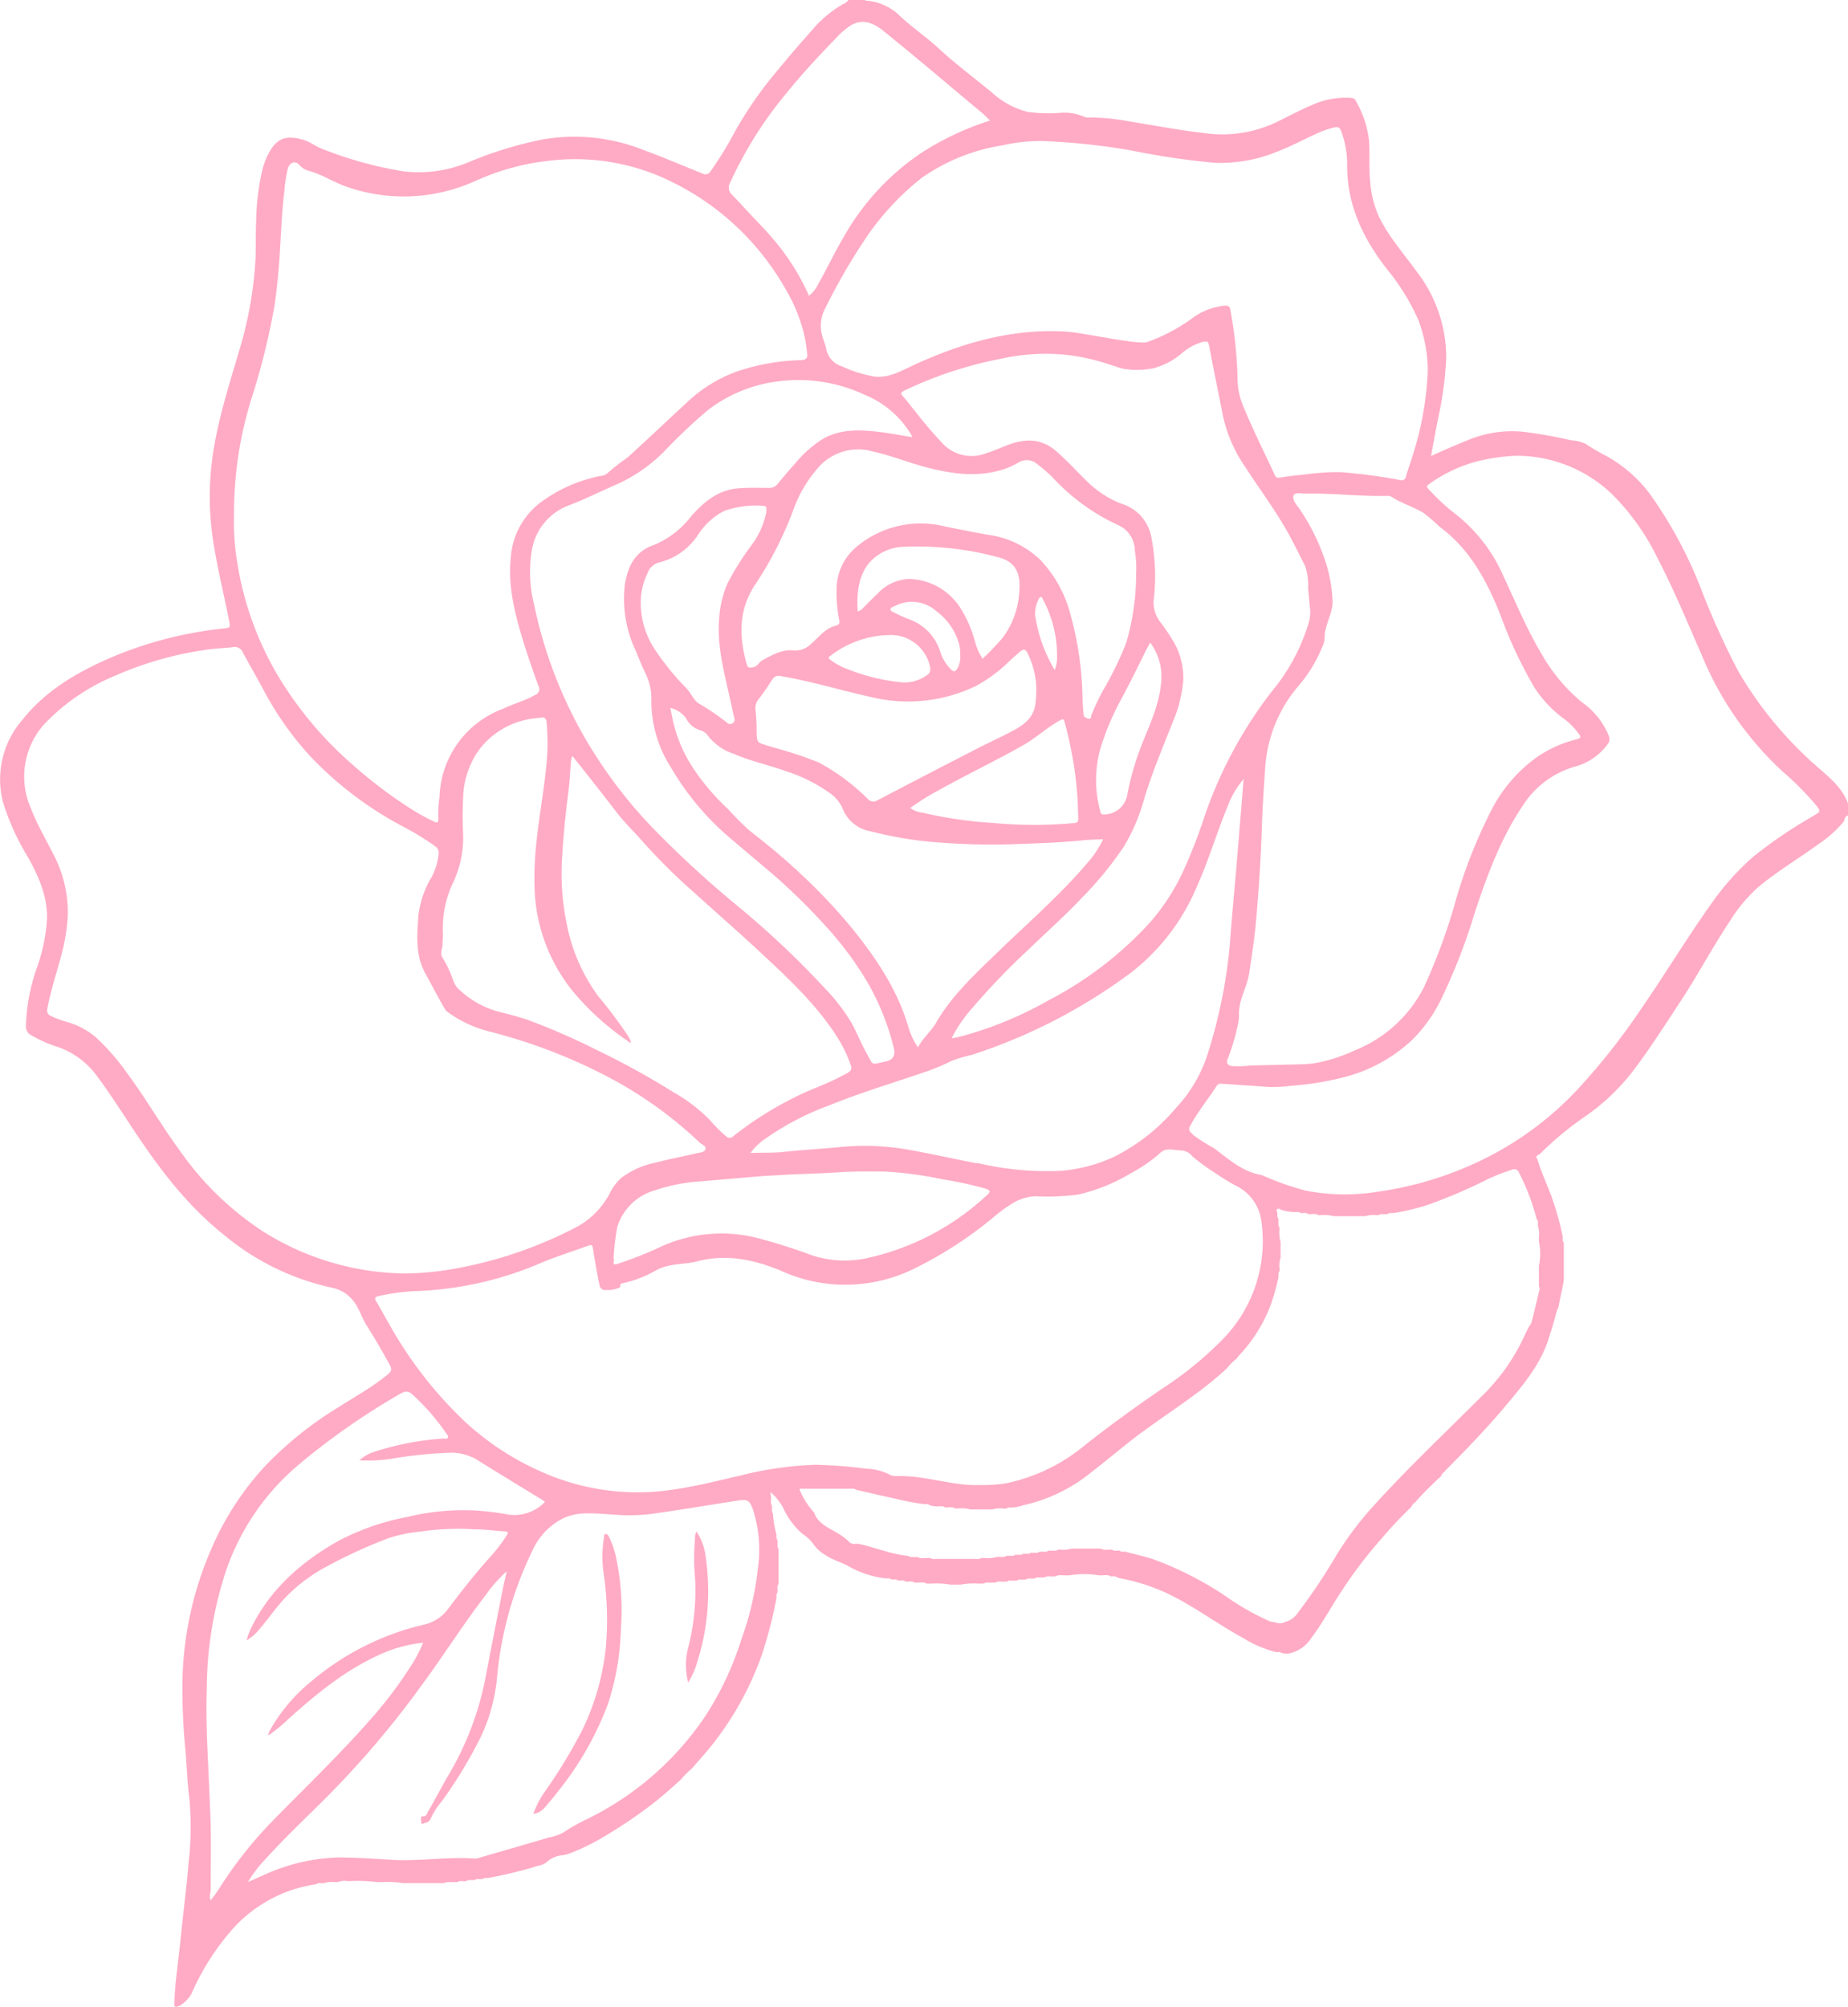 <?xml version="1.0" encoding="UTF-8"?> <svg xmlns="http://www.w3.org/2000/svg" id="Layer_1" data-name="Layer 1" viewBox="0 0 233.61 253.6"><defs><style>.cls-1{fill:#ffabc5;}</style></defs><title>flower aruna</title><path class="cls-1" d="M230,97.13a48.4,48.4,0,0,1-10.26-12.31A100.05,100.05,0,0,1,215,74.33a54.15,54.15,0,0,0-6.37-11.82,17.3,17.3,0,0,0-5.77-5,21.39,21.39,0,0,1-2.39-1.41,4.76,4.76,0,0,0-1.86-.46,56.53,56.53,0,0,0-6.06-1.08,14.39,14.39,0,0,0-7,1.06c-1.51.62-3,1.25-4.65,2,.32-1.72.61-3.3.92-4.87a43.86,43.86,0,0,0,1-7.47A17.77,17.77,0,0,0,179,34.2c-1.62-2.25-3.49-4.32-4.7-6.86a12.91,12.91,0,0,1-1.08-4.27c-.18-1.67-.06-3.33-.13-5a12.82,12.82,0,0,0-1.73-5.37c-.15-.29-.4-.32-.7-.34a10.24,10.24,0,0,0-4.6.82c-1.44.6-2.81,1.32-4.18,2a16,16,0,0,1-9.62,1.64c-3.26-.37-6.47-1-9.71-1.51a25.88,25.88,0,0,0-4.89-.46,1.18,1.18,0,0,1-.54-.07,6.38,6.38,0,0,0-3.25-.51,19.3,19.3,0,0,1-4-.14,10.58,10.58,0,0,1-4.47-2.43c-2.26-1.87-4.63-3.63-6.78-5.62-1.63-1.51-3.49-2.72-5.08-4.28a6.88,6.88,0,0,0-3.81-1.7c-.16,0-.33,0-.45-.14h-2a1.43,1.43,0,0,1-.69.55A14.78,14.78,0,0,0,102.49,4c-1.4,1.55-2.75,3.13-4.07,4.74a49.63,49.63,0,0,0-5.52,7.89,43.89,43.89,0,0,1-3.07,5,.73.73,0,0,1-1,.31c-2.5-1-5-2.08-7.52-3a23.56,23.56,0,0,0-12.87-1.29,50,50,0,0,0-9.2,2.84A16.26,16.26,0,0,1,51,21.65,48.91,48.91,0,0,1,40.8,18.84c-.91-.33-1.67-1-2.63-1.22-2.08-.56-3.24-.11-4.23,1.8a9.42,9.42,0,0,0-.75,1.93,31.1,31.1,0,0,0-.81,6.59c-.09,1.75,0,3.51-.11,5.27a49.2,49.2,0,0,1-2.11,11.35c-1.35,4.61-2.84,9.18-3.4,14a36.31,36.31,0,0,0,.1,9.2c.5,3.59,1.4,7.11,2.1,10.66.18.9.16.91-.78,1-1.14.13-2.29.28-3.42.49A48.81,48.81,0,0,0,13.5,83.32c-4.05,1.81-7.81,4.05-10.63,7.59a11.51,11.51,0,0,0-2.5,10.44,31.05,31.05,0,0,0,3.22,7.06c1.36,2.48,2.48,5,2.34,7.94A23,23,0,0,1,4.77,122a23.79,23.79,0,0,0-1.49,7.65,1.2,1.2,0,0,0,.66,1.16,16.09,16.09,0,0,0,3.23,1.44A10.36,10.36,0,0,1,12.28,136c1.45,1.95,2.77,4,4.1,6,3.38,5.17,7,10.11,11.88,14a31.78,31.78,0,0,0,13.63,6.7A4.64,4.64,0,0,1,45,164.86c.51.81.8,1.73,1.29,2.54,1,1.56,1.9,3.13,2.79,4.72.58,1,.51,1.12-.44,1.86-1.84,1.45-3.89,2.58-5.86,3.84a46.21,46.21,0,0,0-9,7.15,36.62,36.62,0,0,0-7,10.6,43.86,43.86,0,0,0-3.72,16.88,81.94,81.94,0,0,0,.38,8.72c.18,2,.22,4,.49,6a39.69,39.69,0,0,1-.1,8.3c-.16,2.09-.42,4.17-.65,6.26-.19,1.81-.39,3.63-.59,5.44s-.5,3.84-.53,5.79c0,.2-.09.49.08.59s.48-.05.7-.18a4,4,0,0,0,1.57-1.89A30.53,30.53,0,0,1,29,244.23a17.49,17.49,0,0,1,11-6.14c.21-.2.46-.12.71-.13H41a2.75,2.75,0,0,1,1.27-.13h.4a2.49,2.49,0,0,1,1.35-.12,19.67,19.67,0,0,1,3.68.12h.69a10.53,10.53,0,0,1,2.51.13h5.26c.4-.23.84-.09,1.26-.13h.41c.26-.21.56-.11.85-.13h.26c.26-.21.56-.1.85-.13H60c.25-.21.56-.1.84-.13H61c.21-.2.47-.12.71-.14h0A54.55,54.55,0,0,0,68,235.77a2.46,2.46,0,0,0,1.07-.43,3.26,3.26,0,0,1,2.1-.91,6,6,0,0,0,1.31-.41,27.52,27.52,0,0,0,3.84-1.92A61.63,61.63,0,0,0,82,228.31c1.43-1.06,2.74-2.24,4.06-3.43a10.74,10.74,0,0,1,1.39-1.39c.75-.87,1.52-1.72,2.25-2.61a39.39,39.39,0,0,0,6.62-11.81,56.66,56.66,0,0,0,1.84-7.14c0-.24-.07-.49.13-.7h0V201c0-.29-.08-.59.13-.85h0V196h0v-.27c-.22-.31-.1-.66-.14-1a.28.28,0,0,1,0-.13c-.19-.2-.12-.46-.13-.7h0a12.24,12.24,0,0,1-.43-2.63c-.19-.21-.11-.47-.13-.71h0v-.26c-.23-.35-.1-.75-.13-1.13h0l-.06-.64a7.27,7.27,0,0,1,1.6,2,9.53,9.53,0,0,0,2.45,3.3,5.17,5.17,0,0,1,1.46,1.41,4.78,4.78,0,0,0,1.38,1.23c.92.63,2,.9,3,1.46a12.46,12.46,0,0,0,4.67,1.52c.24,0,.5-.06.71.14h.13c.24,0,.5-.07.7.13h.13c.29,0,.59-.08.85.14h.27c.28,0,.59-.09.84.12H116c.38,0,.77-.1,1.12.13h.55a10.55,10.55,0,0,1,2.51.13h1.23a9.42,9.42,0,0,1,2.37-.13h.55c.35-.23.74-.09,1.12-.13h.41c.3-.22.65-.1,1-.12h0l.41,0c.25-.21.56-.1.84-.12h0l.41,0c.25-.21.56-.1.85-.13h.26c.31-.23.66-.11,1-.14h.13c.3-.23.65-.1,1-.14h.27c.35-.24.75-.1,1.12-.14h.27c.4-.24.84-.1,1.26-.13h.54a10.65,10.65,0,0,1,3.65,0h.4c.38,0,.77-.11,1.12.13h.13c.25,0,.51-.06.72.14h0l.53.14a24.43,24.43,0,0,1,7,2.49c2.87,1.52,5.49,3.46,8.34,5a14.81,14.81,0,0,0,4.23,1.81c.24,0,.5-.06.71.13h0c.24,0,.46.09.73.06a4.37,4.37,0,0,0,3-2c1.43-1.88,2.53-4,3.83-5.93a55.48,55.48,0,0,1,4.88-6.43,51.92,51.92,0,0,1,3.93-4.19.93.93,0,0,1,.45-.54h0c1-1.18,2.16-2.27,3.3-3.35a1,1,0,0,1,.45-.55h0a1.12,1.12,0,0,1,.16-.22c2.64-2.64,5.23-5.34,7.63-8.2s4.62-5.51,5.57-9.1c.25-.7.57-1.82.86-2.95a.86.86,0,0,0,.19-.42c.14-.78.31-1.56.48-2.33v-.06a7.39,7.39,0,0,0,.17-1s0,0,0,0V157c-.2-.21-.12-.47-.13-.71h0a35.51,35.51,0,0,0-1.39-5c-.58-1.62-1.34-3.17-1.82-4.83-.29-.37,0-.48.27-.59h0a40.93,40.93,0,0,1,5.74-4.77,27.15,27.15,0,0,0,6.13-5.83c2.12-2.8,4-5.76,5.93-8.69,2.2-3.33,4.06-6.88,6.28-10.2a19.44,19.44,0,0,1,3.64-4.34c2.42-2,5.15-3.62,7.7-5.48A14.58,14.58,0,0,0,233,103.9c.22-.28.15-.76.61-.85v-1.53C232.92,99.64,231.45,98.4,230,97.13ZM126.71,18.37a21.61,21.61,0,0,1,5-.55A84.31,84.31,0,0,1,142.94,19a95.57,95.57,0,0,0,10.61,1.57,18.67,18.67,0,0,0,7.73-1.34c2-.75,3.86-1.8,5.82-2.64a12.76,12.76,0,0,1,1.52-.47c.56-.15.76,0,.95.54a12,12,0,0,1,.73,4.08c-.06,5.13,2,9.4,5.08,13.34a27.58,27.58,0,0,1,3.89,6.3,18.27,18.27,0,0,1,1.22,6.46,40.69,40.69,0,0,1-2,11c-.25.79-.53,1.58-.76,2.38a.54.54,0,0,1-.71.44,72.3,72.3,0,0,0-7.6-1,31.39,31.39,0,0,0-4.43.29c-1.07.1-2.15.23-3.22.4a.52.52,0,0,1-.64-.36c-1.38-3-2.91-6-4.1-9a9.11,9.11,0,0,1-.59-3.39,55.17,55.17,0,0,0-.9-8.4c-.06-.43-.21-.63-.77-.57A8.26,8.26,0,0,0,151,40a22.5,22.5,0,0,1-6,3.23c-1.22.36-8.06-1.2-10.25-1.33-6.92-.41-13.34,1.48-19.54,4.37-1.46.69-2.9,1.49-4.6,1.32a16.06,16.06,0,0,1-4.16-1.29,2.84,2.84,0,0,1-2-2.2c-.12-.58-.38-1.14-.53-1.72a4.69,4.69,0,0,1,.47-3.55,75.38,75.38,0,0,1,4.81-8.36,33.57,33.57,0,0,1,7.33-8A24.22,24.22,0,0,1,126.71,18.37ZM77.56,159a31.36,31.36,0,0,1,.48-4,7,7,0,0,1,4.74-4.59,22.53,22.53,0,0,1,5.76-1.13l7.72-.66c.81-.07,1.62-.08,2.42-.14,2.4-.15,4.81-.17,7.21-.34,2-.14,3.93-.11,5.9-.1a47,47,0,0,1,7.46,1,47.47,47.47,0,0,1,5.14,1.1c.87.25.91.43.24,1A32.34,32.34,0,0,1,109.5,159a13.2,13.2,0,0,1-6.83-.37,72.47,72.47,0,0,0-7.07-2.23,18.41,18.41,0,0,0-12.43,1.31,47.78,47.78,0,0,1-5.12,2C77.2,160,77.79,159.15,77.56,159ZM56,118.13a13.47,13.47,0,0,1,1.34-6.73,13.35,13.35,0,0,0,1.2-6.07c-.07-1.46-.07-2.92,0-4.38a11,11,0,0,1,1.8-5.89,10.12,10.12,0,0,1,6.89-4.24c.41-.07.82-.09,1.24-.15s.57.18.62.56A28.09,28.09,0,0,1,69,97.31c-.31,3-.88,6.07-1.19,9.13a41,41,0,0,0-.24,5.54,21.71,21.71,0,0,0,4.81,13.24,33.87,33.87,0,0,0,7.38,6.6c-.05-.4-.1-.49-.54-1.18a57.86,57.86,0,0,0-3.55-4.7,22.64,22.64,0,0,1-4.07-9.41,31.18,31.18,0,0,1-.53-8.35c.15-2.67.42-5.33.77-8,.16-1.21.22-2.43.31-3.66a3.23,3.23,0,0,1,.2-1c2,2.49,3.87,4.89,5.75,7.32.94,1.21,2.06,2.25,3.06,3.41a74.43,74.43,0,0,0,6.29,6.27c3,2.73,6.06,5.37,9,8.13,3.46,3.21,6.89,6.46,9.44,10.49a16.75,16.75,0,0,1,1.65,3.44c.19.51,0,.75-.4,1a36.29,36.29,0,0,1-4.32,2,43.54,43.54,0,0,0-10.13,6,.61.61,0,0,1-.9,0,15.83,15.83,0,0,1-2-2A20.82,20.82,0,0,0,85.11,138a98.67,98.67,0,0,0-9.67-5.32,85.16,85.16,0,0,0-8.77-3.82c-1.33-.46-2.71-.78-4.07-1.14A11.85,11.85,0,0,1,58,125c-.67-.57-.79-1.55-1.19-2.33a11.82,11.82,0,0,0-.87-1.65c-.38-.55,0-1.12,0-1.68S56,118.54,56,118.13Zm87.62-45.82a31,31,0,0,1-1.24,8.88,41.77,41.77,0,0,1-3,6.15c-.53,1-1,2-1.41,3-.07.19,0,.56-.36.47s-.63-.19-.65-.62-.09-1.06-.11-1.59a42,42,0,0,0-1.58-11.14,15.66,15.66,0,0,0-3.76-6.71,11.78,11.78,0,0,0-6.57-3.17c-1.84-.32-3.67-.69-5.51-1.06a12.61,12.61,0,0,0-11,2.45,7,7,0,0,0-2.66,5.07,17.87,17.87,0,0,0,.32,4.32c.06.4,0,.59-.42.69-1.33.33-2.13,1.43-3.1,2.27a2.78,2.78,0,0,1-2.23.87c-1.49-.17-2.74.59-4,1.26-.4.22-.56.77-1.16.87s-.67,0-.8-.44c-1-3.55-1-7,1.18-10.15a46,46,0,0,0,4.93-9.84,16.42,16.42,0,0,1,2.92-4.77,6.67,6.67,0,0,1,6.92-2.07c2.38.52,4.63,1.46,7,2.06,3.22.82,6.45,1.23,9.69.14a9.72,9.72,0,0,0,1.7-.79,2,2,0,0,1,2.44.22,17.21,17.21,0,0,1,1.93,1.68,26.14,26.14,0,0,0,8.27,6,3.56,3.56,0,0,1,2.1,3.24A13.51,13.51,0,0,1,143.63,72.31Zm1.39,9.6c.11-.2.22-.4.38-.71a7.2,7.2,0,0,1,1.37,5.27c-.28,2.68-1.42,5.1-2.4,7.56a34.74,34.74,0,0,0-1.85,6.38,3,3,0,0,1-3,2.51c-.39,0-.37-.26-.44-.49a14.72,14.72,0,0,1,.23-8.47,33.94,33.94,0,0,1,2.36-5.47C142.84,86.31,143.92,84.11,145,81.91Zm-23.88-5.49a7.9,7.9,0,0,0-6.23-3.26,5.7,5.7,0,0,0-4,1.89c-.61.56-1.18,1.17-1.78,1.76a1.11,1.11,0,0,1-.71.43c-.08-2.14,0-4.19,1.37-6a6,6,0,0,1,4.56-2.15,39.19,39.19,0,0,1,11.51,1.24c2.22.48,3.24,1.7,3,4.42a10.68,10.68,0,0,1-2.11,5.85,34.63,34.63,0,0,1-2.53,2.64,7.54,7.54,0,0,1-.94-2.1A15.18,15.18,0,0,0,121.14,76.42Zm-.16,8.1c-.2.37-.41.38-.7.11a5.22,5.22,0,0,1-1.41-2.28,6.38,6.38,0,0,0-4.08-4.15,17.25,17.25,0,0,1-1.64-.75c-.22-.11-.56-.19-.57-.45s.36-.32.57-.43a4.64,4.64,0,0,1,5.25.68,7.71,7.71,0,0,1,2.91,4.37,5.82,5.82,0,0,1,.08,1.1A3,3,0,0,1,121,84.52Zm-8.3-4.28a5.06,5.06,0,0,1,4.93,4.19.87.87,0,0,1-.42.88,4.77,4.77,0,0,1-3.2.91,24.75,24.75,0,0,1-6.77-1.64A8.66,8.66,0,0,1,105,83.4c-.24-.18-.38-.29,0-.55A12.6,12.6,0,0,1,112.68,80.24Zm-2.6,7.83a19.71,19.71,0,0,0,13.32-1.4,18.44,18.44,0,0,0,4.21-3.13c.44-.41.9-.8,1.35-1.2s.71-.29.95.22A10.3,10.3,0,0,1,131,87.31c0,.51-.05,1-.1,1.52-.17,1.79-1.41,2.74-2.84,3.5s-3.07,1.51-4.59,2.29q-6.27,3.22-12.52,6.49a.94.94,0,0,1-1.26-.17,26.78,26.78,0,0,0-6.22-4.61,52.44,52.44,0,0,0-5.72-1.89l-.93-.28c-1.1-.35-1.11-.35-1.17-1.5a25.77,25.77,0,0,0-.14-2.91A1.85,1.85,0,0,1,96,88.22c.57-.75,1.11-1.54,1.62-2.34a.91.91,0,0,1,1.09-.44C102.54,86.07,106.27,87.24,110.08,88.07Zm21.2-12.31c.07-.14.15-.32.33-.31s.19.18.25.31a15,15,0,0,1,1.76,7.74,4.26,4.26,0,0,1-.28,1.16,18.77,18.77,0,0,1-2.47-6.88A3.87,3.87,0,0,1,131.28,75.76ZM119,99.67c3.46-1.92,7-3.6,10.47-5.58,1.51-.87,2.79-2.07,4.3-2.93.69-.4.68-.4.88.36a48.21,48.21,0,0,1,1.53,8.93c.08,1,.08,2,.13,3,0,.39-.13.51-.51.55a54.2,54.2,0,0,1-10.11,0,54,54,0,0,1-9-1.29,3.48,3.48,0,0,1-1.63-.61A33.16,33.16,0,0,1,119,99.67Zm-22.12-35A10.4,10.4,0,0,1,94.92,69,35.52,35.52,0,0,0,92,73.65a12.92,12.92,0,0,0-1.08,4.41c-.33,3.64.68,7.09,1.44,10.58.15.7.3,1.4.47,2.09a.56.56,0,0,1-.91.6,29.42,29.42,0,0,0-3.54-2.41c-.67-.39-1-1.29-1.57-1.91a33.3,33.3,0,0,1-4-4.9,10.67,10.67,0,0,1-1.81-6,8.42,8.42,0,0,1,.85-3.66,2.11,2.11,0,0,1,1.52-1.39,8.2,8.2,0,0,0,4.89-3.51,8.58,8.58,0,0,1,3.32-3,12,12,0,0,1,5-.62C97,64,96.88,64.36,96.85,64.62ZM86.72,90.77a3.06,3.06,0,0,0,1.89,1.54,1.67,1.67,0,0,1,.94.74,6.88,6.88,0,0,0,3.22,2.21c2.17.94,4.49,1.43,6.71,2.23a20.15,20.15,0,0,1,5.44,2.74,4.63,4.63,0,0,1,1.62,2,4.63,4.63,0,0,0,3.54,2.82,47.49,47.49,0,0,0,8.8,1.42,83.59,83.59,0,0,0,8.81.22c3-.11,6.1-.19,9.13-.5.85-.09,1.7-.1,2.63-.15a12.66,12.66,0,0,1-2.06,3.08c-3.51,4.12-7.61,7.64-11.48,11.4-2.77,2.69-5.63,5.33-7.58,8.72-.65,1.12-1.66,1.91-2.29,3.11a9,9,0,0,1-1.21-2.58c-1.39-4.74-4.09-8.72-7.15-12.51a72,72,0,0,0-6.64-7c-2-1.89-4.14-3.63-6.31-5.32a36.06,36.06,0,0,1-2.69-2.7,28.84,28.84,0,0,1-4.25-4.93A18.19,18.19,0,0,1,85,90.76c-.07-.41-.16-.81-.26-1.3A3.32,3.32,0,0,1,86.72,90.77Zm35.76,37.11A90.69,90.69,0,0,1,130,120c2.3-2.22,4.69-4.34,6.88-6.67a43.39,43.39,0,0,0,5.25-6.45,24.05,24.05,0,0,0,2.47-5.79c1-3.39,2.4-6.66,3.69-9.95A16.88,16.88,0,0,0,149.58,86a9.11,9.11,0,0,0-1.48-5.33,24.63,24.63,0,0,0-1.5-2.17,4,4,0,0,1-.72-3,26.25,26.25,0,0,0-.34-7.66,5.45,5.45,0,0,0-3.81-4.2,12.69,12.69,0,0,1-4.33-2.83c-1.3-1.26-2.5-2.61-3.87-3.79-1.87-1.63-3.92-1.63-6.1-.8-1,.39-2.05.85-3.12,1.17a5,5,0,0,1-5.2-1.41,50.27,50.27,0,0,1-3.41-4c-.55-.63-1-1.3-1.59-1.93-.29-.33-.21-.48.14-.66a50.2,50.2,0,0,1,12-4c8.87-2,14.28,1,15.89,1.23a10.5,10.5,0,0,0,3.58-.07,8.88,8.88,0,0,0,3.78-2,6.82,6.82,0,0,1,2.57-1.35c.49-.11.67-.07.78.49.55,3,1.18,5.93,1.75,8.89a18.23,18.23,0,0,0,2.86,6.5c1.65,2.54,3.46,5,5,7.61.91,1.59,1.71,3.24,2.54,4.86a8.24,8.24,0,0,1,.36,2.87c.1.87.16,1.75.26,2.62a4.64,4.64,0,0,1-.22,1.77,24.64,24.64,0,0,1-4.67,8.61,54.7,54.7,0,0,0-8.47,15.76,64.91,64.91,0,0,1-2.84,7.23,27,27,0,0,1-4.07,6.18,46.13,46.13,0,0,1-12.7,9.76,47.49,47.49,0,0,1-11.46,4.69c-.27.06-.54.1-.9.16A18,18,0,0,1,122.48,127.88ZM115.23,55a2.18,2.18,0,0,1,.08.24c-1.3-.21-2.56-.46-3.84-.62-2.49-.31-5-.48-7.32.76a14.68,14.68,0,0,0-3.73,3.3c-.75.81-1.45,1.67-2.16,2.52a1.26,1.26,0,0,1-1,.45c-1.39,0-2.77-.06-4.16.08-2.47.27-4.17,1.77-5.72,3.49a11.47,11.47,0,0,1-4.73,3.65c-2.37.8-3.28,2.67-3.66,5a15.27,15.27,0,0,0,1.38,8.37c.4,1,.82,2,1.26,2.93a7,7,0,0,1,.71,3.35A15.48,15.48,0,0,0,84.83,97a34.29,34.29,0,0,0,7,8.5c2,1.72,4,3.38,6,5.09a76.09,76.09,0,0,1,6.53,6.42,42.35,42.35,0,0,1,5.33,7.17,31.78,31.78,0,0,1,3.29,8.22c.25,1-.08,1.53-1.06,1.74-1.92.41-1.46.54-2.38-1.07-.69-1.22-1.21-2.55-1.88-3.79a24.33,24.33,0,0,0-3.38-4.39,112.92,112.92,0,0,0-11.21-10.55,131.55,131.55,0,0,1-10.57-9.73,59.57,59.57,0,0,1-9.19-12.48A56.9,56.9,0,0,1,67.5,76.33a16.94,16.94,0,0,1-.23-7,7.31,7.31,0,0,1,4.78-5.52c2.13-.83,4.18-1.86,6.28-2.77A19.93,19.93,0,0,0,84,57a69.72,69.72,0,0,1,5.45-5.15A18.13,18.13,0,0,1,98,48.24a19.74,19.74,0,0,1,11.22,1.61A12.24,12.24,0,0,1,115.23,55Zm8.26,92c-3.13-.6-6.23-1.32-9.37-1.84a31.65,31.65,0,0,0-8-.21c-2.37.23-4.75.36-7.11.61-1.34.14-2.68.08-4.14.13a7.53,7.53,0,0,1,1.92-1.83,34.87,34.87,0,0,1,8-4.17c4-1.63,8.2-2.88,12.31-4.29a24.43,24.43,0,0,0,3.13-1.32,17.08,17.08,0,0,1,2.58-.77,69.79,69.79,0,0,0,20.09-10.35,26.83,26.83,0,0,0,8.43-11c1.52-3.4,2.57-7,4-10.42a11,11,0,0,1,1.88-3.09c-.32,3.85-.61,7.5-.92,11.16-.27,3.24-.6,6.48-.82,9.73A65,65,0,0,1,152.72,133a18,18,0,0,1-4.06,7,24.84,24.84,0,0,1-7.79,6.16,19.94,19.94,0,0,1-6.65,1.78A37.92,37.92,0,0,1,123.49,146.94Zm31.7-13.17a26.7,26.7,0,0,0,1.31-4.45,5.24,5.24,0,0,0,.13-1.1c-.1-1.89,1-3.47,1.28-5.27.34-2.29.69-4.56.89-6.86.34-3.85.59-7.7.71-11.56.08-2.42.24-4.84.41-7.26a17.61,17.61,0,0,1,4.21-10.64,17.57,17.57,0,0,0,3-4.9,2.91,2.91,0,0,0,.32-1.13c-.05-1.71,1.11-3.15,1-4.9a18.79,18.79,0,0,0-1.15-5.54,26.47,26.47,0,0,0-3.15-6.09c-.35-.45-.84-1.08-.61-1.54s1-.16,1.55-.22c.29,0,.6,0,.9,0,3.15,0,6.28.38,9.43.29a.93.93,0,0,1,.47.11c1.24.81,2.68,1.24,4,2a21.2,21.2,0,0,1,2.1,1.8c3.9,2.88,6.06,7,7.76,11.35a55.25,55.25,0,0,0,4.19,8.91A14.94,14.94,0,0,0,197.94,91a9.55,9.55,0,0,1,1.66,1.76c.31.36.17.55-.26.65A15.08,15.08,0,0,0,194,95.88a18.71,18.71,0,0,0-5.3,6.16,63.68,63.68,0,0,0-4.89,12.51,74,74,0,0,1-3.81,10.2,16.74,16.74,0,0,1-8.66,7.94,20.73,20.73,0,0,1-4.79,1.59,12,12,0,0,1-1.58.19c-2.29.07-4.58.11-6.87.17a13.19,13.19,0,0,1-2.35.07C155.16,134.61,155,134.37,155.19,133.77ZM92.3,23.08a50.27,50.27,0,0,1,7.16-11.36c2-2.48,4.17-4.77,6.37-7.06a10.46,10.46,0,0,1,1.46-1.28c1.35-.94,2.69-.85,4.44.57,4.21,3.41,8.33,6.91,12.48,10.38.3.25.56.54.94.9a36.58,36.58,0,0,0-8.44,3.93,31.26,31.26,0,0,0-9.87,10.46c-1.22,2.05-2.24,4.2-3.41,6.28a4,4,0,0,1-1.17,1.47,28.72,28.72,0,0,0-4.52-7.16c-.95-1.14-2-2.18-3-3.26-.73-.78-1.45-1.57-2.19-2.33A1.21,1.21,0,0,1,92.3,23.08ZM29.58,65.17a48.7,48.7,0,0,1,2.19-14.74,88.75,88.75,0,0,0,2.91-11.69c.29-1.89.48-3.8.62-5.71.22-3,.28-6,.65-8.91a17.2,17.2,0,0,1,.45-2.86c.23-.74.91-1,1.43-.43a2.45,2.45,0,0,0,1.09.73c1.7.42,3.15,1.42,4.79,2a21.91,21.91,0,0,0,16.6-.79,30.44,30.44,0,0,1,9.13-2.46,27.47,27.47,0,0,1,15.8,2.83,33.34,33.34,0,0,1,14.1,13.46,20.38,20.38,0,0,1,2.49,6.51c.09.53.13,1.06.21,1.58s-.15.79-.77.82a27.27,27.27,0,0,0-8,1.39,18.14,18.14,0,0,0-6.4,3.92c-2.52,2.33-5,4.68-7.55,7a24.59,24.59,0,0,0-2.56,2,1.28,1.28,0,0,1-.76.3,19,19,0,0,0-7.63,3.34,9.54,9.54,0,0,0-3.8,7c-.38,3.73.55,7.25,1.63,10.75.57,1.85,1.22,3.68,1.88,5.51a.75.75,0,0,1-.39,1.07c-1.29.76-2.74,1.11-4.07,1.76a12.3,12.3,0,0,0-8.06,11.16,15.09,15.09,0,0,0-.14,2.77c0,.55-.22.49-.57.33a28.49,28.49,0,0,1-3.15-1.76,59.32,59.32,0,0,1-7-5.31,47,47,0,0,1-8.68-9.94,40.15,40.15,0,0,1-6-15.55A30.17,30.17,0,0,1,29.58,65.17Zm3.69,90.45a38.44,38.44,0,0,1-10.54-10.23c-2.37-3.22-4.36-6.71-6.76-9.92a28.06,28.06,0,0,0-3.88-4.42,9.75,9.75,0,0,0-3.94-2,13.05,13.05,0,0,1-1.61-.62c-.53-.21-.65-.52-.54-1.08.41-2.11,1.07-4.15,1.64-6.23a24.55,24.55,0,0,0,.93-5.38,15.77,15.77,0,0,0-1.67-7.5c-1-2-2.19-4-3-6.11A9.91,9.91,0,0,1,6.09,91a26.07,26.07,0,0,1,8.52-5.64A43.83,43.83,0,0,1,26.1,82.1c1.12-.17,2.26-.19,3.38-.33a1.1,1.1,0,0,1,1.21.67c.94,1.73,1.93,3.43,2.85,5.17a39.88,39.88,0,0,0,5.72,8,45.38,45.38,0,0,0,12,9A33.9,33.9,0,0,1,55,106.93a.94.94,0,0,1,.45.93,7.68,7.68,0,0,1-.91,3,12.24,12.24,0,0,0-1.65,4.82c-.16,2.5-.41,5,.88,7.33.4.71,2.43,4.58,2.68,4.77a15.23,15.23,0,0,0,5.36,2.55,69,69,0,0,1,14.39,5.41,51.79,51.79,0,0,1,12.26,8.65c.27.26.85.4.71.83s-.69.4-1.08.5c-1.75.41-3.53.75-5.27,1.2a10.77,10.77,0,0,0-4.27,1.91A6.78,6.78,0,0,0,77,150.94a10.18,10.18,0,0,1-4.55,4.33,53.36,53.36,0,0,1-16.09,5.23,37.23,37.23,0,0,1-5.19.42A34.38,34.38,0,0,1,33.27,155.62Zm-5.55,83c-.32.5-.7,1-1.09,1.51-.22-.49,0-.9,0-1.31,0-2.76.06-5.52,0-8.27-.11-3.38-.29-6.75-.43-10.12-.1-2.39-.14-4.77-.06-7.15a48.19,48.19,0,0,1,2.47-14.91A30.45,30.45,0,0,1,37.85,185a89.36,89.36,0,0,1,12.26-8.6c1.33-.78,1.45-.78,2.53.29a27.34,27.34,0,0,1,3.73,4.38c.12.19.37.37.25.6s-.38.09-.58.11a35.74,35.74,0,0,0-8.75,1.68,4.93,4.93,0,0,0-1.86,1.07,20,20,0,0,0,3.91-.17,54.21,54.21,0,0,1,7.64-.79,6.3,6.3,0,0,1,3.35.91c2.73,1.71,5.48,3.37,8.22,5.05.11.07.21.16.34.25a5.37,5.37,0,0,1-5,1.54,29.7,29.7,0,0,0-12.38.36,31.08,31.08,0,0,0-8.68,3c-4.7,2.64-8.62,6.06-11.07,11a9.34,9.34,0,0,0-.59,1.61,6.44,6.44,0,0,0,1.73-1.55c1-1.16,1.89-2.46,2.93-3.61a21.13,21.13,0,0,1,4.75-3.79,62.48,62.48,0,0,1,8.61-4,19.23,19.23,0,0,1,4.06-.82,32.12,32.12,0,0,1,6.57-.28c1.34,0,2.68.18,4,.27.48,0,.4.24.21.54a21,21,0,0,1-2.25,2.9c-1.8,2-3.44,4.11-5.06,6.25a5.21,5.21,0,0,1-3.09,2.08A34,34,0,0,0,39.3,212.5a21.63,21.63,0,0,0-5.2,6.18,2.59,2.59,0,0,0-.17.38s0,.08,0,.22a19.43,19.43,0,0,0,2.67-2.2c3.39-3,6.85-5.88,11-7.81a17.34,17.34,0,0,1,5.88-1.69,17.2,17.2,0,0,1-1.68,3.15,52.11,52.11,0,0,1-5.13,6.72c-3.86,4.38-8.08,8.42-12.16,12.59A51.72,51.72,0,0,0,27.72,238.62Zm68.09-40.47a38.23,38.23,0,0,1-2.09,9,39.37,39.37,0,0,1-4.53,9.65,38.17,38.17,0,0,1-14.75,12.95,25.53,25.53,0,0,0-3.27,1.83,5.7,5.7,0,0,1-1.77.6c-2.92.87-5.85,1.71-8.79,2.56a1.56,1.56,0,0,1-.6.11c-3.57-.26-7.11.39-10.68.15-2.17-.15-4.33-.28-6.51-.29a24.13,24.13,0,0,0-9.2,2.1l-2.27,1a16,16,0,0,1,2.19-2.87c2.19-2.42,4.55-4.68,6.9-7a118.39,118.39,0,0,0,12.82-14.93c2.81-3.8,5.32-7.8,8.2-11.54a17.44,17.44,0,0,1,2.6-2.92c-.18.8-.38,1.61-.54,2.42-.74,3.78-1.49,7.56-2.21,11.35a38.46,38.46,0,0,1-4.72,12.16c-.85,1.46-1.64,3-2.48,4.43-.15.26-.16.64-.69.61-.33,0-.16.5-.17.77s.24.14.37.1c.38-.11.69-.17.88-.71a9.42,9.42,0,0,1,1.36-2.08,57.83,57.83,0,0,0,4.86-8A22.42,22.42,0,0,0,62.83,212a45.81,45.81,0,0,1,4.45-16,8.38,8.38,0,0,1,3.87-4.12,6.72,6.72,0,0,1,2.68-.64c1.69-.05,3.37.15,5,.22a22.85,22.85,0,0,0,4.29-.27c3.4-.48,6.79-1.06,10.18-1.58,1.21-.19,1.47,0,1.89,1.16A16.7,16.7,0,0,1,95.81,198.15Zm-2-11.75c-3,.69-6,1.46-9.08,1.88a29.7,29.7,0,0,1-16-2.18A35,35,0,0,1,59,179.85a51.42,51.42,0,0,1-9.89-12.7c-.53-.9-1-1.81-1.55-2.71-.21-.35-.23-.54.27-.66a27.39,27.39,0,0,1,4.59-.63,43.88,43.88,0,0,0,15.36-3.31c2-.88,4.15-1.56,6.24-2.31.9-.33.88-.3,1,.67.24,1.38.45,2.77.76,4.15a.72.72,0,0,0,.85.66,3.73,3.73,0,0,0,1.37-.19c.19-.08.45-.07.41-.43,0-.17.2-.22.36-.25a15.06,15.06,0,0,0,4.07-1.56c1.7-1,3.56-.74,5.32-1.2,3.61-.94,7-.25,10.42,1.13a19.64,19.64,0,0,0,17.16-.29,50.52,50.52,0,0,0,9.76-6.33,20.72,20.72,0,0,1,2.57-1.89,6.17,6.17,0,0,1,2.9-.84,29.87,29.87,0,0,0,5.26-.2,22.6,22.6,0,0,0,6.67-2.68,18.35,18.35,0,0,0,3.76-2.59c.79-.74,1.71-.33,2.58-.32a1.9,1.9,0,0,1,1.47.73,24.35,24.35,0,0,0,3.14,2.27,23,23,0,0,0,2.6,1.57,5.8,5.8,0,0,1,3,4.36,17.71,17.71,0,0,1-4.95,15,45,45,0,0,1-7.46,6.09c-3.42,2.33-6.77,4.75-10,7.31a22.86,22.86,0,0,1-9.85,4.73,18.87,18.87,0,0,1-3.39.22c-2.33.1-4.78-.56-7.27-.91a17.7,17.7,0,0,0-3.25-.22,1.65,1.65,0,0,1-.91-.23,6.82,6.82,0,0,0-2.87-.7,57.43,57.43,0,0,0-6.43-.5A44.86,44.86,0,0,0,93.79,186.4Zm100.47-32.32c.2.21.12.47.13.71a.57.57,0,0,1,0,.13,3.16,3.16,0,0,1,.13,1.4v.54a8,8,0,0,1,0,3.09h0v2.61a.94.94,0,0,1,.1.28c-.49,2-1,4.24-1.09,4.38a12.63,12.63,0,0,0-.76,1.4,25.41,25.41,0,0,1-5.68,8c-4.62,4.63-9.4,9.12-13.78,14a41.08,41.08,0,0,0-4.41,5.93,73.4,73.4,0,0,1-4.8,7.17,2.89,2.89,0,0,1-1.69,1.25,1.41,1.41,0,0,1-1.28,0h0a1.59,1.59,0,0,1-.74-.15,32.85,32.85,0,0,1-5.64-3.24,43.3,43.3,0,0,0-8.87-4.51c-1.2-.42-2.44-.66-3.66-1-.24,0-.5.06-.7-.13h-.13c-.29,0-.59.08-.85-.13h-.27c-.37,0-.77.1-1.12-.13h-3.73a3.32,3.32,0,0,1-1.4.13h-.27c-.35.23-.75.1-1.13.14h-.12c-.26.21-.56.11-.85.13h-.27c-.25.21-.56.11-.84.13h-.26c-.21.19-.47.11-.71.13h-.27c-.21.19-.46.11-.7.12h0l-.28,0c-.25.21-.55.1-.84.13h-.27c-.3.23-.65.11-1,.14H126a3.32,3.32,0,0,1-1.4.14H124a.51.51,0,0,1-.39.12H118a.51.51,0,0,1-.39-.12h-.4c-.43,0-.87.1-1.27-.13h-.26c-.29,0-.59.08-.85-.13h0c-2.2-.21-4.24-1.1-6.38-1.54-.33,0-.68.1-1-.14h0a7.51,7.51,0,0,0-1.52-1.17c-1.14-.7-2.46-1.17-3-2.57,0,0,0,0,0-.05a9.5,9.5,0,0,1-1.84-2.88c0-.21.13-.14.22-.14h6.51a.48.48,0,0,1,.38.13h0c1.64.37,3.28.76,4.93,1.11a30.61,30.61,0,0,0,3.68.7c.24,0,.5-.06.71.14h0a2.93,2.93,0,0,0,1.1.14c.28,0,.59-.07.85.14h.26c.33,0,.68-.09,1,.13h.4a4.26,4.26,0,0,1,1.55.13h2.75a3.48,3.48,0,0,1,1.4-.12h0l.4,0c.21-.19.47-.11.71-.12h0a4.78,4.78,0,0,0,1.35-.28A20.66,20.66,0,0,0,138,186c1.77-1.36,3.48-2.8,5.23-4.17,3.9-3,8.21-5.53,11.85-8.91a8.21,8.21,0,0,1,1.25-1.25h0c.07-.09.12-.19.2-.28a19.42,19.42,0,0,0,3.93-6.05,24.75,24.75,0,0,0,1.16-4c0-.24-.07-.5.13-.71h0v-.4a2.7,2.7,0,0,1,.13-1.26h0v-2.06a4,4,0,0,1-.14-1.54h0v-.27c-.21-.26-.11-.56-.13-.84h0V154c-.2-.21-.12-.47-.13-.71a.2.2,0,0,1,0-.13c-.11-.1-.18-.24-.05-.35a.34.34,0,0,1,.48.06h0a6.91,6.91,0,0,0,1.8.29c.24,0,.5-.07.7.13h.13c.29,0,.59-.08.85.13h.27c.33,0,.68-.09,1,.13h.27a4.77,4.77,0,0,1,1.68.13h4a3.32,3.32,0,0,1,1.4-.13h.27c.25-.21.56-.1.84-.13h.27c.21-.19.46-.11.71-.13h0a28.58,28.58,0,0,0,4.27-1,66.31,66.31,0,0,0,7.76-3.32,25.36,25.36,0,0,1,3-1.16.64.64,0,0,1,.91.42A27.13,27.13,0,0,1,194.26,154.08Zm35-51a57.07,57.07,0,0,0-7.69,5.21,32.8,32.8,0,0,0-5.13,5.72c-3.09,4.31-5.82,8.86-8.83,13.22a83.71,83.71,0,0,1-8.09,10.3,41.1,41.1,0,0,1-12.11,9,44.18,44.18,0,0,1-13.34,4.07,25.94,25.94,0,0,1-9.09-.16,37.54,37.54,0,0,1-5.42-1.92l-.13-.05c-2.4-.39-4.11-2-6-3.39a22.07,22.07,0,0,1-2.51-1.59c-.73-.7-.8-.68-.28-1.59.93-1.64,2.12-3.09,3.13-4.67a.63.63,0,0,1,.66-.28c1.91.13,3.82.24,5.73.39a16.64,16.64,0,0,0,2.91-.13,37.92,37.92,0,0,0,6.76-1.08,19.73,19.73,0,0,0,8.63-4.69,19,19,0,0,0,3.51-4.79,73.84,73.84,0,0,0,4.45-11.37c1.56-4.65,3.23-9.26,6-13.39a11.63,11.63,0,0,1,6.58-5A7.49,7.49,0,0,0,203.25,94a1,1,0,0,0,.13-1A9.55,9.55,0,0,0,200,88.76a22.2,22.2,0,0,1-5.27-6.38c-1.78-3-3.14-6.31-4.64-9.49a20.19,20.19,0,0,0-6.27-8.07,25.5,25.5,0,0,1-3-2.77c-.58-.58-.59-.59.12-1.08a18.32,18.32,0,0,1,6.44-2.83,26,26,0,0,1,4.25-.55,17.44,17.44,0,0,1,12.13,4.84,29.48,29.48,0,0,1,5.83,8.22c2.06,3.95,3.74,8.06,5.53,12.13a41.5,41.5,0,0,0,10.22,14.71,36.49,36.49,0,0,1,4.16,4.18C230.2,102.52,230.18,102.53,229.26,103.08Z"></path><path class="cls-1" d="M77,194.22c-.1-.18-.25-.42-.45-.39s-.18.32-.21.51a14.82,14.82,0,0,0,0,4.7,40.17,40.17,0,0,1,.26,9,31.46,31.46,0,0,1-2.92,10.42,63.67,63.67,0,0,1-4.9,8.06,11.82,11.82,0,0,0-1.36,2.68,2.21,2.21,0,0,0,1.4-.75c.55-.66,1.13-1.29,1.65-2a40,40,0,0,0,6.39-11.15,33.13,33.13,0,0,0,1.63-9.52,31.57,31.57,0,0,0-.53-8.56A11.34,11.34,0,0,0,77,194.22Z"></path><path class="cls-1" d="M88.06,193.53a1.4,1.4,0,0,0-.2.86,27.61,27.61,0,0,0,0,5,28.92,28.92,0,0,1-.86,8.79,8.69,8.69,0,0,0,0,4.44c.18-.32.26-.46.33-.6a10.41,10.41,0,0,0,.5-1.07,29.62,29.62,0,0,0,1.38-14.19A7.35,7.35,0,0,0,88.06,193.53Z"></path></svg> 